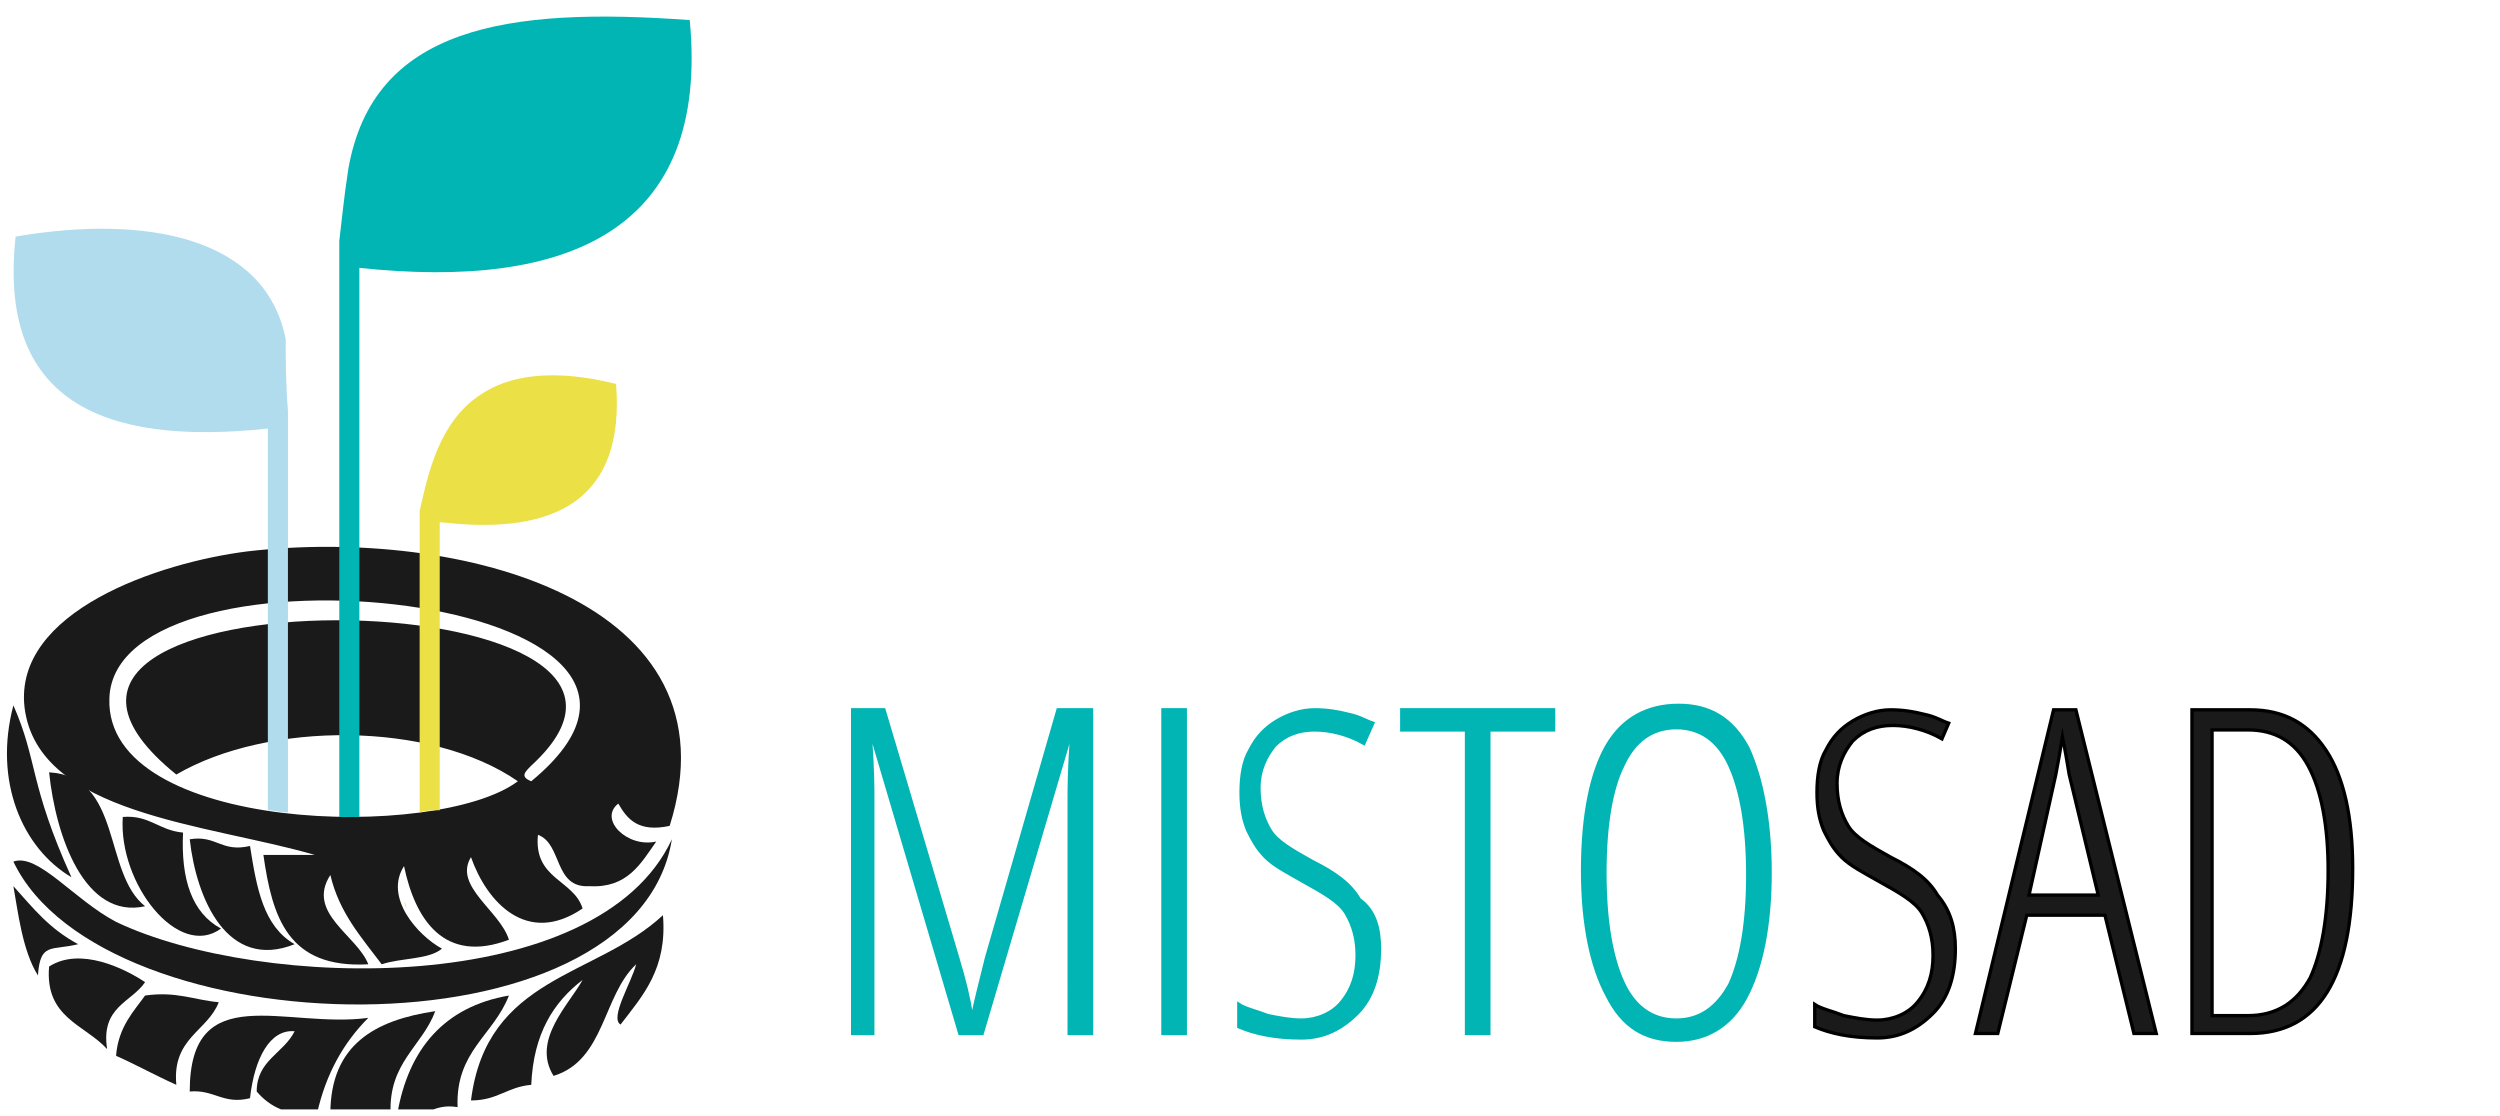 <?xml version="1.0" encoding="UTF-8"?> <!-- Generator: Adobe Illustrator 24.3.0, SVG Export Plug-In . SVG Version: 6.00 Build 0) --> <svg xmlns="http://www.w3.org/2000/svg" xmlns:xlink="http://www.w3.org/1999/xlink" id="Слой_1" x="0px" y="0px" viewBox="0 0 112 50" style="enable-background:new 0 0 112 50;" xml:space="preserve"> <style type="text/css"> .st0{clip-path:url(#SVGID_2_);} .st1{fill:#00B5B4;stroke:#00B5B4;stroke-width:0.15;stroke-miterlimit:10;} .st2{fill:#1A1A1A;stroke:#000000;stroke-width:0.15;stroke-miterlimit:10;} .st3{fill:#1A1A1A;} .st4{fill:#ECE047;} .st5{fill:#00B5B4;} .st6{fill:#B0DCEE;} </style> <g> <defs> <rect id="SVGID_1_" x="0.3" y="0.7" width="110.7" height="49"></rect> </defs> <clipPath id="SVGID_2_"> <use xlink:href="#SVGID_1_" style="overflow:visible;"></use> </clipPath> <g class="st0"> <path class="st1" d="M43,46.3l-3.9-13.2H39c0.1,1.4,0.1,2.3,0.1,2.6v10.6h-0.9V31.8h1.4l3.3,11.1c0.3,1,0.5,1.8,0.6,2.5h0.1 c0.1-0.5,0.3-1.3,0.6-2.5l3.2-11.1h1.5v14.5h-1V35.8c0-0.4,0-1.3,0.1-2.7h-0.1l-3.9,13.2H43z"></path> <path class="st1" d="M52.1,46.3V31.8h1v14.5H52.1z"></path> <path class="st1" d="M61.8,42.5c0,1.2-0.3,2.2-1,2.9c-0.7,0.7-1.5,1.1-2.5,1.1c-1.2,0-2.1-0.2-2.8-0.5V45c0.3,0.2,0.8,0.3,1.3,0.5 c0.5,0.1,1,0.2,1.5,0.2c0.7,0,1.4-0.3,1.8-0.8c0.5-0.6,0.7-1.3,0.7-2.1c0-0.8-0.2-1.4-0.5-1.9c-0.3-0.5-1-0.9-1.9-1.4 c-0.7-0.4-1.3-0.7-1.7-1.1c-0.4-0.4-0.6-0.8-0.8-1.2c-0.2-0.5-0.3-1-0.3-1.7c0-0.7,0.1-1.4,0.4-1.9c0.3-0.6,0.7-1,1.2-1.3 c0.5-0.3,1.1-0.5,1.7-0.5c0.6,0,1.1,0.1,1.5,0.2c0.5,0.1,0.8,0.3,1.1,0.4l-0.4,0.9c-0.7-0.4-1.5-0.6-2.2-0.6 c-0.7,0-1.3,0.2-1.8,0.7c-0.4,0.5-0.7,1.1-0.7,1.9c0,0.8,0.2,1.4,0.5,1.9c0.3,0.5,1,0.9,1.9,1.4c1,0.5,1.7,1,2.1,1.7 C61.6,40.8,61.8,41.6,61.8,42.5z"></path> <path class="st1" d="M66.7,46.3h-1V32.7h-2.9v-0.9h6.8v0.9h-2.9V46.3z"></path> <path class="st1" d="M79.3,39.1c0,2.4-0.4,4.3-1.1,5.6c-0.7,1.3-1.8,1.9-3.1,1.9c-1.4,0-2.4-0.6-3.1-2c-0.7-1.3-1.1-3.2-1.1-5.6 c0-2.5,0.4-4.4,1.1-5.6c0.7-1.2,1.8-1.8,3.2-1.8c1.4,0,2.4,0.6,3.1,1.9C78.9,34.8,79.3,36.7,79.3,39.1z M71.9,39.1 c0,2.2,0.3,3.8,0.8,4.9c0.5,1.1,1.3,1.7,2.4,1.7c1,0,1.8-0.5,2.4-1.6c0.5-1.1,0.8-2.7,0.8-4.9c0-2.2-0.3-3.8-0.8-4.9 c-0.5-1.1-1.3-1.7-2.4-1.7c-1.1,0-1.9,0.6-2.4,1.7C72.2,35.3,71.9,36.9,71.9,39.1z"></path> <path class="st2" d="M87.6,42.5c0,1.2-0.3,2.2-1,2.9c-0.7,0.7-1.5,1.1-2.5,1.1c-1.2,0-2.1-0.2-2.8-0.5V45c0.3,0.2,0.8,0.3,1.3,0.5 c0.5,0.1,1,0.2,1.5,0.2c0.7,0,1.4-0.3,1.8-0.8c0.5-0.6,0.7-1.3,0.7-2.1c0-0.8-0.2-1.4-0.5-1.9c-0.3-0.5-1-0.9-1.9-1.4 c-0.7-0.4-1.3-0.7-1.7-1.1c-0.4-0.4-0.6-0.8-0.8-1.2c-0.2-0.5-0.3-1-0.3-1.7c0-0.7,0.1-1.4,0.4-1.9c0.3-0.6,0.7-1,1.2-1.3 c0.5-0.3,1.1-0.5,1.7-0.5c0.6,0,1.1,0.1,1.5,0.2c0.5,0.1,0.8,0.3,1.1,0.4L87,33.1c-0.7-0.4-1.5-0.6-2.2-0.6 c-0.7,0-1.3,0.2-1.8,0.7c-0.4,0.5-0.7,1.1-0.7,1.9c0,0.8,0.2,1.4,0.5,1.9c0.3,0.5,1,0.9,1.9,1.4c1,0.5,1.7,1,2.1,1.7 C87.4,40.8,87.6,41.6,87.6,42.5z"></path> <path class="st2" d="M95.6,46.3l-1.3-5.3h-3.5l-1.3,5.3h-1L92,31.8h1l3.6,14.5H95.6z M94,40.1l-1.3-5.4c-0.1-0.6-0.2-1.2-0.3-1.7 c-0.1,0.6-0.2,1.2-0.3,1.7l-1.2,5.4H94z"></path> <path class="st2" d="M105.4,38.9c0,4.9-1.5,7.4-4.6,7.4h-2.6V31.8h2.6c1.5,0,2.6,0.6,3.4,1.8C105,34.8,105.4,36.6,105.4,38.9z M104.3,39c0-2-0.3-3.6-0.9-4.7c-0.6-1.1-1.5-1.6-2.7-1.6h-1.6v12.8h1.6c1.3,0,2.2-0.6,2.8-1.7C104,42.7,104.3,41.1,104.3,39z"></path> <path class="st3" d="M3.2,39.3C1,38-0.3,35,0.6,31.6C1.7,34.1,1.3,35.1,3.2,39.3z"></path> <path class="st3" d="M3.5,42.3c-1.2,0.3-1.7-0.1-1.8,1.4c-0.7-1.1-0.9-2.9-1.1-4C1.5,40.7,2.2,41.6,3.5,42.3z"></path> <path class="st3" d="M0.6,38.6c1.1-0.4,2.7,1.7,4.6,2.7c6.5,3.1,21.6,3.4,24.9-3.7C28.5,47.6,4.6,47,0.6,38.6z"></path> <path class="st3" d="M11.8,38.3h2.3c-4.8-1.4-12.4-1.8-13-6.6c-0.5-4.3,6-6.5,10-7c9.5-1.1,22.1,2.2,18.9,12.3 c-1.4,0.3-1.9-0.3-2.3-1c-0.9,0.7,0.4,2,1.7,1.7c-0.7,1-1.3,2.1-3,2c-1.6,0.1-1.2-1.9-2.3-2.3c-0.2,2,1.6,2,2,3.3 c-2.5,1.7-4.3-0.3-5-2.3c-0.8,1.3,1.3,2.4,1.7,3.7c-2.9,1.1-4.2-0.9-4.7-3.3c-0.9,1.4,0.6,3.1,1.7,3.7c-0.6,0.5-1.8,0.4-2.7,0.7 c-0.9-1.2-1.9-2.3-2.3-4c-1.1,1.7,1.2,2.7,1.7,4C12.9,43.4,12.2,41.1,11.8,38.3z M23.8,34.3c-0.3,0.3-0.5,0.5,0,0.7 C34,26.6,5.1,23.7,4.9,31.3c-0.2,6,14.7,6.4,18.3,3.7c-3.9-2.7-11.2-2.7-15.3-0.3C-3.6,25.4,33.2,25.7,23.8,34.3z"></path> <path class="st3" d="M2.2,43.3c1.4-0.9,3.4,0.1,4.3,0.7c-0.6,0.9-2,1.1-1.7,3C3.8,45.9,2,45.6,2.2,43.3z"></path> <path class="st3" d="M6.5,40.6c-2.7,0.6-4-3.1-4.3-6C5.5,34.8,4.6,39.1,6.5,40.6z"></path> <path class="st3" d="M7.9,48.6c-0.9-0.4-1.8-0.9-2.7-1.3C5.3,46,6,45.3,6.5,44.6c1.4-0.2,2.2,0.2,3.3,0.3 C9.3,46.2,7.7,46.5,7.9,48.6z"></path> <path class="st3" d="M5.5,36.6c1.2-0.1,1.6,0.6,2.7,0.7c-0.1,2.1,0.4,3.6,1.7,4.3C8,43,5.3,39.6,5.5,36.6z"></path> <path class="st3" d="M13.2,42.3c-3,1.2-4.4-2-4.7-4.7c1.2-0.2,1.4,0.6,2.7,0.3C11.5,39.8,11.8,41.5,13.2,42.3z"></path> <path class="st3" d="M19.5,45.3c-0.6,1.6-2.1,2.3-2,4.6h-2.7C14.8,46.8,16.8,45.7,19.5,45.3z"></path> <path class="st3" d="M22.8,44.6c-0.7,1.8-2.4,2.5-2.3,5c-1.2-0.2-1.4,0.6-2.7,0.3C18.3,47,19.9,45.1,22.8,44.6z"></path> <path class="st3" d="M27.8,45.9c-0.5-0.3,0.5-1.9,0.7-2.7c-1.5,1.4-1.4,4.3-3.7,5c-1-1.6,0.7-3.2,1.3-4.3c-1.3,1-2.2,2.4-2.3,4.7 c-1.1,0.1-1.5,0.7-2.7,0.7c0.7-5.6,5.6-5.5,8.6-8.3C29.9,43.4,28.8,44.6,27.8,45.9z"></path> <path class="st3" d="M16.5,45.6c-1.1,1.1-1.9,2.5-2.3,4.3c-1.3,0.1-2.1-0.3-2.7-1c0-1.4,1.2-1.7,1.7-2.7c-1.1-0.1-1.8,1.2-2,3 c-1.2,0.3-1.6-0.4-2.7-0.3C8.5,43.8,12.8,46.1,16.5,45.6z"></path> <path class="st4" d="M18.1,40.4c0.1,0.1,0.1,0.3,0.1,0.3L18.1,40.4z"></path> <path class="st5" d="M16.9,45.4c0.1,0-0.6,0-0.5,0L16.9,45.4z"></path> <path class="st5" d="M30.9,0.9c-8.2-0.6-14.2,0.3-15.3,6.7c-0.2,1.3-0.3,2.4-0.4,3.2v25.8c0.3,0,0.6,0,0.9,0V12 C25.5,13,31.8,10.3,30.9,0.9z"></path> <path class="st6" d="M12.8,15.4c0,0,0-0.1,0-0.1c0-0.1,0-0.1,0-0.1c-0.9-4.6-6.3-5.6-12.1-4.6C-0.1,17.9,4.5,20,12,19.2v17.1 c0.3,0,0.5,0.1,0.9,0.1v-18C12.8,17.2,12.8,16,12.8,15.4z"></path> <path class="st4" d="M19.8,23.4c5.2,0.6,8.2-1.1,7.8-6.2c-2.8-0.7-4.8-0.4-6.1,0.5c-1.8,1.2-2.3,3.4-2.7,5.2v13.5 c0.3-0.1,0.6-0.1,0.9-0.1V23.4L19.8,23.4z"></path> </g> </g> </svg> 